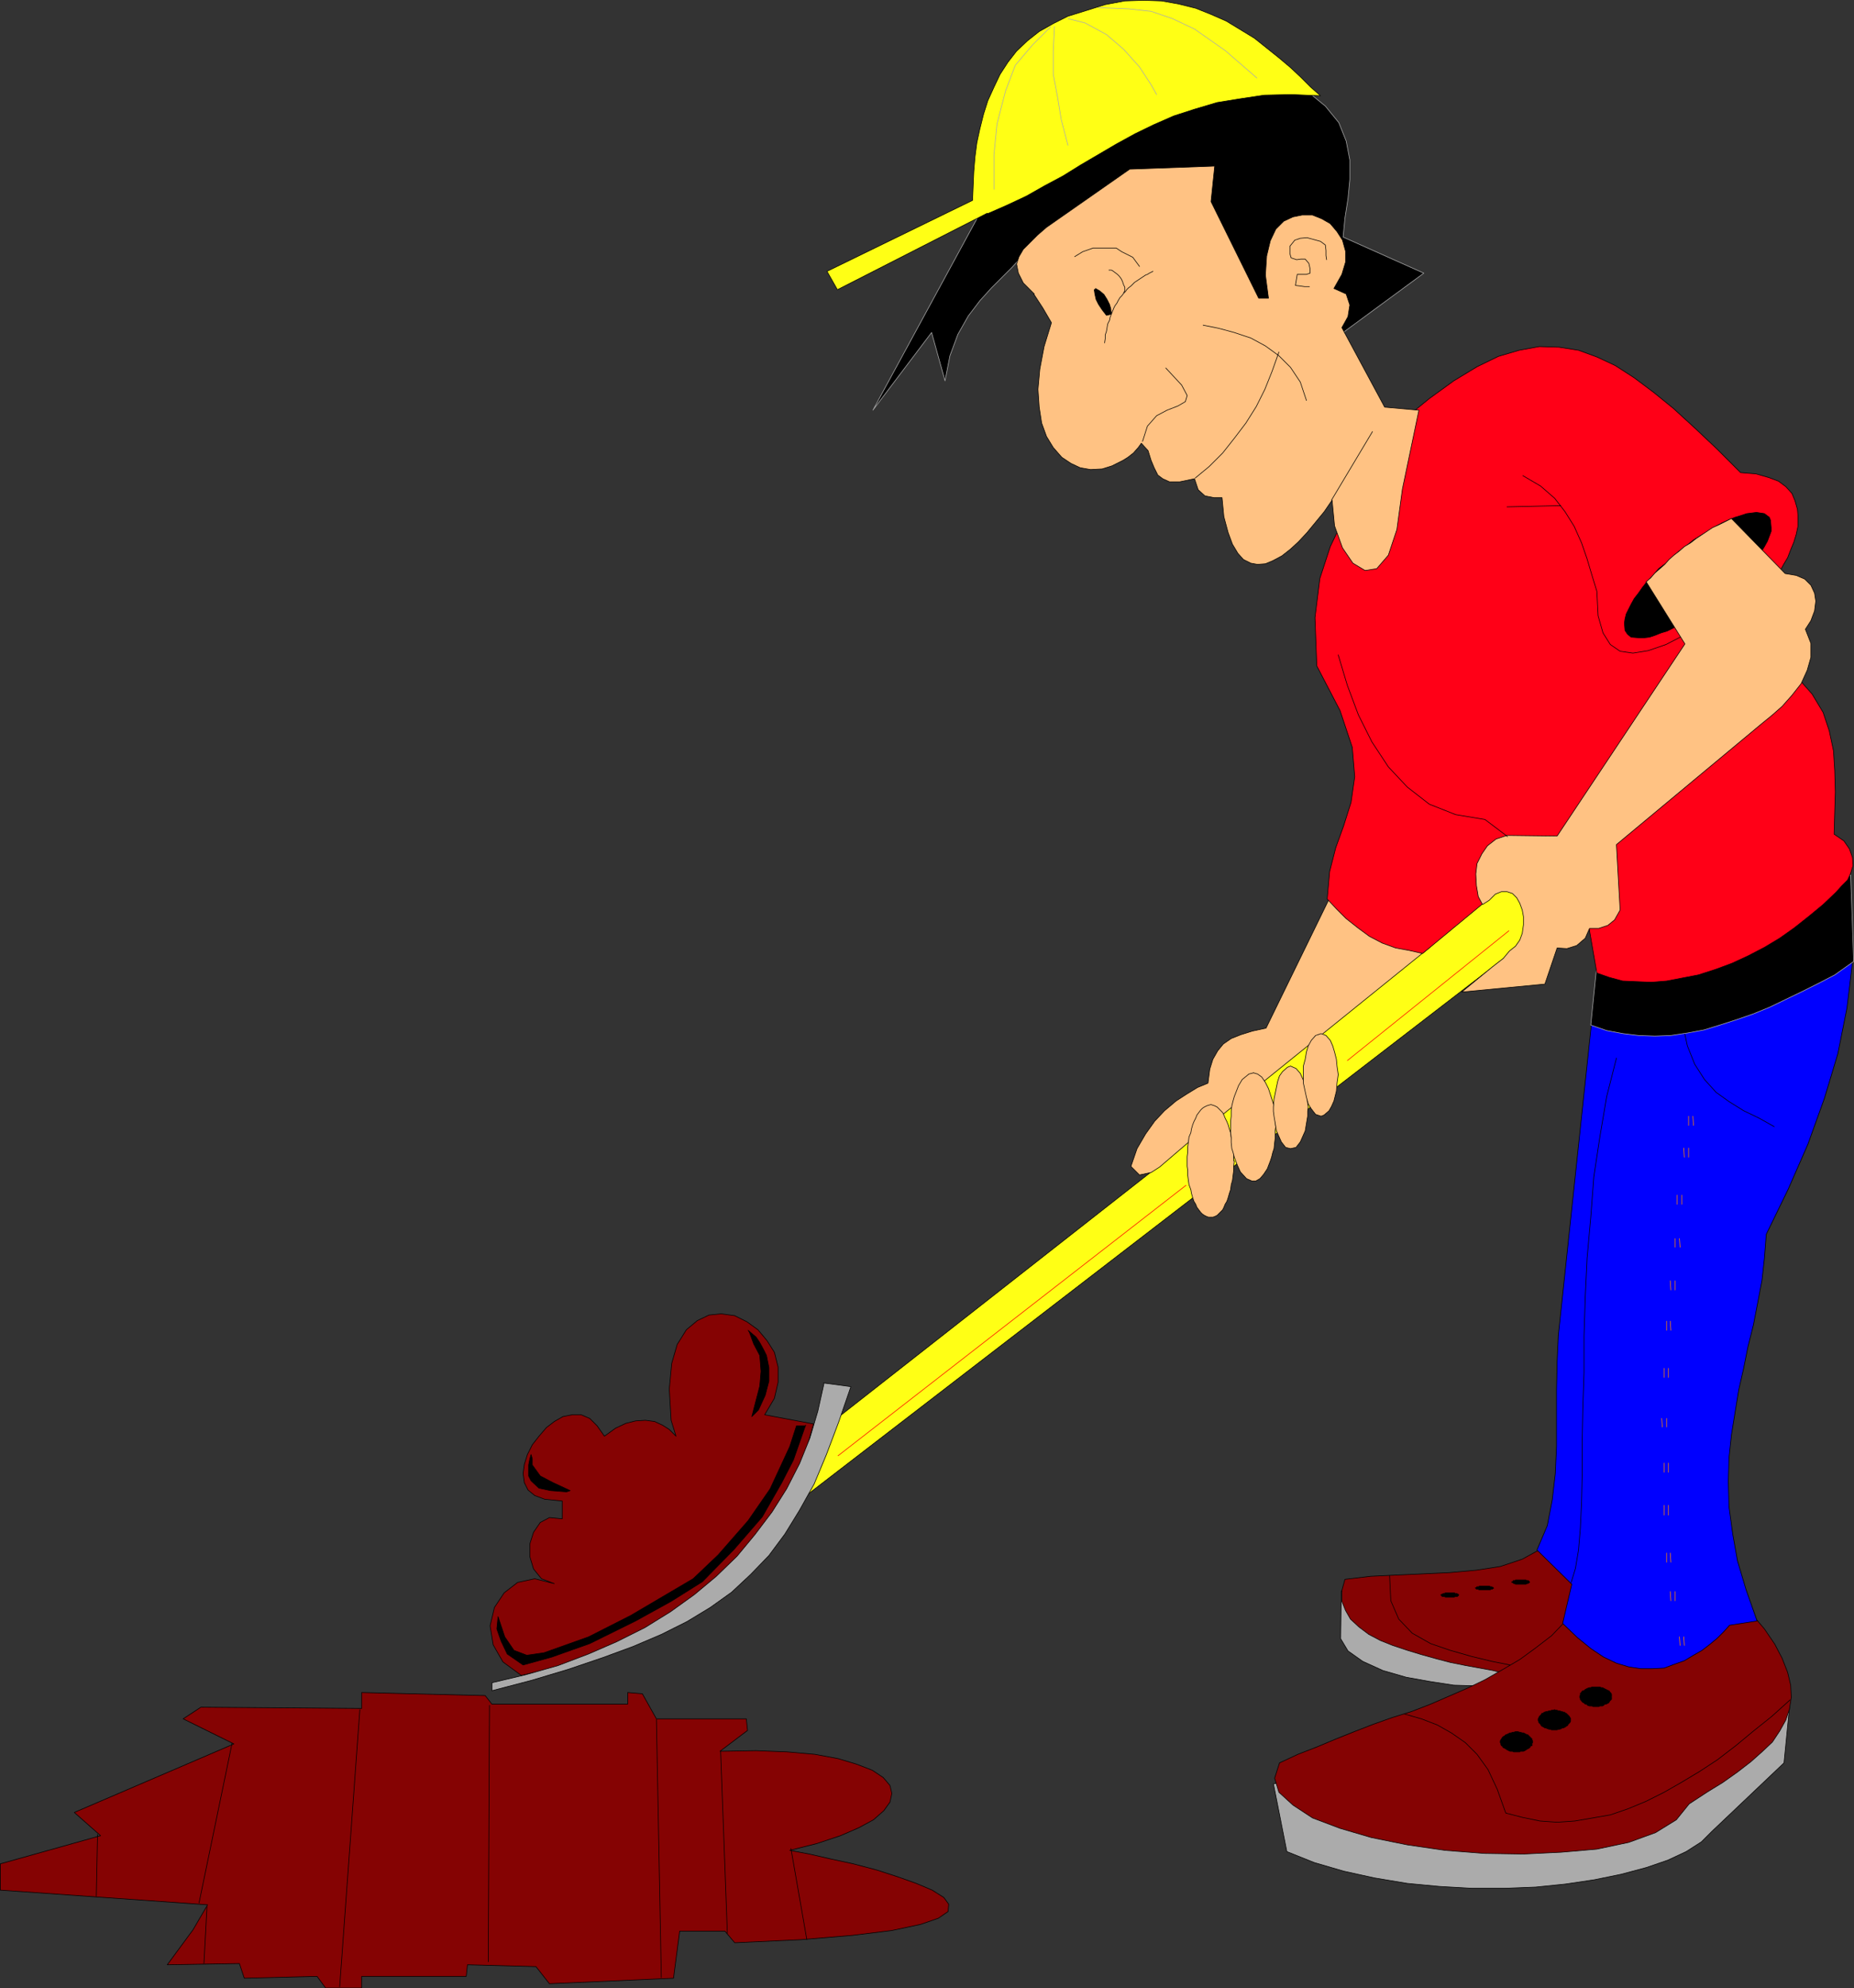 <?xml version="1.0" encoding="UTF-8" standalone="no"?>
<svg
   version="1.0"
   width="129.638mm"
   height="138.943mm"
   id="svg117"
   sodipodi:docname="Clean Up 2.wmf"
   xmlns:inkscape="http://www.inkscape.org/namespaces/inkscape"
   xmlns:sodipodi="http://sodipodi.sourceforge.net/DTD/sodipodi-0.dtd"
   xmlns="http://www.w3.org/2000/svg"
   xmlns:svg="http://www.w3.org/2000/svg">
  <rect width="100%" height="100%" fill="#333333" stroke="none"/>
  <sodipodi:namedview
     id="namedview117"
     pagecolor="#ffffff"
     bordercolor="#000000"
     borderopacity="0.25"
     inkscape:showpageshadow="2"
     inkscape:pageopacity="0.0"
     inkscape:pagecheckerboard="0"
     inkscape:deskcolor="#d1d1d1"
     inkscape:document-units="mm" />
  <defs
     id="defs1">
    <pattern
       id="WMFhbasepattern"
       patternUnits="userSpaceOnUse"
       width="6"
       height="6"
       x="0"
       y="0" />
  </defs>
  <path
     style="fill:#850303;fill-opacity:1;fill-rule:evenodd;stroke:none"
     d="m 137.764,442.49 7.11,-1.616 6.787,-2.262 6.626,-2.424 6.464,-2.908 5.979,-3.07 5.818,-3.716 5.494,-3.716 5.333,-4.363 4.848,-4.363 4.525,-4.686 4.04,-4.847 3.878,-5.494 3.232,-5.171 2.909,-5.979 2.424,-5.655 1.778,-6.14 -12.928,-2.424 2.586,-4.363 0.97,-4.201 v -4.04 l -0.97,-3.878 -1.939,-3.07 -2.424,-2.908 -2.909,-2.101 -3.232,-1.616 -3.555,-0.485 -3.232,0.323 -3.07,1.454 -2.909,2.424 -2.424,3.878 -1.454,5.009 -0.646,6.786 0.485,8.241 1.293,4.201 -1.778,-1.777 -1.778,-1.131 -2.101,-0.969 -2.424,-0.323 -2.586,0.162 -2.586,0.646 -2.747,1.293 -2.909,2.101 -1.939,-2.747 -1.939,-1.939 -2.262,-0.969 h -2.424 l -2.424,0.485 -2.262,1.293 -2.101,1.616 -1.939,2.262 -1.778,2.262 -1.293,2.585 -0.808,2.585 -0.323,2.424 0.323,2.424 0.97,1.939 1.778,1.454 2.586,0.969 4.686,0.485 v 4.686 l -3.394,-0.323 -2.424,1.293 -1.778,2.585 -0.97,3.07 v 3.393 l 0.97,3.232 2.101,2.585 3.394,1.293 -5.171,-1.293 -4.525,0.969 -3.555,2.747 -2.586,3.878 -1.131,4.847 0.808,5.009 2.586,4.524 z"
     id="path1" />
  <path
     style="fill:none;stroke:#000000;stroke-width:0.162px;stroke-linecap:round;stroke-linejoin:round;stroke-miterlimit:4;stroke-dasharray:none;stroke-opacity:1"
     d="m 137.764,442.49 7.11,-1.616 6.787,-2.262 6.626,-2.424 6.464,-2.908 5.979,-3.07 5.818,-3.716 5.494,-3.716 5.333,-4.363 4.848,-4.363 4.525,-4.686 4.04,-4.847 3.878,-5.494 3.232,-5.171 2.909,-5.979 2.424,-5.655 1.778,-6.14 -12.928,-2.424 2.586,-4.363 0.97,-4.201 v -4.04 l -0.97,-3.878 -1.939,-3.07 -2.424,-2.908 -2.909,-2.101 -3.232,-1.616 -3.555,-0.485 -3.232,0.323 -3.07,1.454 -2.909,2.424 -2.424,3.878 -1.454,5.009 -0.646,6.786 0.485,8.241 1.293,4.201 -1.778,-1.777 -1.778,-1.131 -2.101,-0.969 -2.424,-0.323 -2.586,0.162 -2.586,0.646 -2.747,1.293 -2.909,2.101 -1.939,-2.747 -1.939,-1.939 -2.262,-0.969 h -2.424 l -2.424,0.485 -2.262,1.293 -2.101,1.616 -1.939,2.262 -1.778,2.262 -1.293,2.585 -0.808,2.585 -0.323,2.424 0.323,2.424 0.97,1.939 1.778,1.454 2.586,0.969 4.686,0.485 v 4.686 l -3.394,-0.323 -2.424,1.293 -1.778,2.585 -0.97,3.07 v 3.393 l 0.97,3.232 2.101,2.585 3.394,1.293 -5.171,-1.293 -4.525,0.969 -3.555,2.747 -2.586,3.878 -1.131,4.847 0.808,5.009 2.586,4.524 4.848,3.555 v 0"
     id="path2" />
  <path
     style="fill:#ababab;fill-opacity:1;fill-rule:evenodd;stroke:none"
     d="m 336.532,471.09 3.555,17.936 7.272,2.908 7.757,2.262 8.08,1.777 8.726,1.454 8.565,0.808 8.565,0.485 h 8.565 l 8.242,-0.323 7.918,-0.808 7.595,-1.131 7.11,-1.454 6.626,-1.777 5.656,-1.939 4.848,-2.262 4.04,-2.585 2.747,-2.747 19.069,-18.097 1.616,-16.32 -136.39,21.813 v 0 z"
     id="path3" />
  <path
     style="fill:none;stroke:#000000;stroke-width:0.162px;stroke-linecap:round;stroke-linejoin:round;stroke-miterlimit:4;stroke-dasharray:none;stroke-opacity:1"
     d="m 336.532,471.09 3.555,17.936 7.272,2.908 7.757,2.262 8.08,1.777 8.726,1.454 8.565,0.808 8.565,0.485 h 8.565 l 8.242,-0.323 7.918,-0.808 7.595,-1.131 7.11,-1.454 6.626,-1.777 5.656,-1.939 4.848,-2.262 4.04,-2.585 2.747,-2.747 19.069,-18.097 1.616,-16.32 -136.39,21.813 v 0"
     id="path4" />
  <path
     style="fill:#ababab;fill-opacity:1;fill-rule:evenodd;stroke:none"
     d="m 354.469,420.192 -0.162,12.603 1.939,3.232 3.878,2.747 5.333,2.424 6.141,1.777 6.302,1.131 6.302,0.969 5.494,0.162 h 4.202 l 9.05,-5.817 -48.48,-19.228 z"
     id="path5" />
  <path
     style="fill:none;stroke:#000000;stroke-width:0.162px;stroke-linecap:round;stroke-linejoin:round;stroke-miterlimit:4;stroke-dasharray:none;stroke-opacity:1"
     d="m 354.469,420.192 -0.162,12.603 1.939,3.232 3.878,2.747 5.333,2.424 6.141,1.777 6.302,1.131 6.302,0.969 5.494,0.162 h 4.202 l 9.05,-5.817 -48.48,-19.228 v 0"
     id="path6" />
  <path
     style="fill:#850303;fill-opacity:1;fill-rule:evenodd;stroke:none"
     d="m 407.312,409.043 -5.01,2.747 -5.818,1.939 -6.302,0.969 -7.11,0.646 -6.949,0.323 -7.11,0.323 -6.787,0.323 -6.787,0.808 -0.808,2.908 v 2.908 l 0.97,2.424 1.293,2.262 2.262,2.101 2.586,1.939 3.07,1.616 3.232,1.293 3.878,1.293 3.717,1.131 4.04,1.131 3.717,0.969 4.04,0.808 3.555,0.646 3.555,0.646 3.07,0.808 20.038,-12.765 -0.97,-10.826 -9.211,-9.372 v 0 z"
     id="path7" />
  <path
     style="fill:none;stroke:#000000;stroke-width:0.162px;stroke-linecap:round;stroke-linejoin:round;stroke-miterlimit:4;stroke-dasharray:none;stroke-opacity:1"
     d="m 407.312,409.043 -5.01,2.747 -5.818,1.939 -6.302,0.969 -7.11,0.646 -6.949,0.323 -7.11,0.323 -6.787,0.323 -6.787,0.808 -0.808,2.908 v 2.908 l 0.97,2.424 1.293,2.262 2.262,2.101 2.586,1.939 3.07,1.616 3.232,1.293 3.878,1.293 3.717,1.131 4.04,1.131 3.717,0.969 4.04,0.808 3.555,0.646 3.555,0.646 3.07,0.808 20.038,-12.765 -0.97,-10.826 -9.211,-9.372 v 0"
     id="path8" />
  <path
     style="fill:#850303;fill-opacity:1;fill-rule:evenodd;stroke:none"
     d="m 413.776,428.11 -3.717,3.878 -4.202,3.232 -4.202,3.07 -4.686,2.747 -4.525,2.585 -4.686,2.262 -4.848,2.101 -4.848,2.101 -5.01,1.939 -5.171,1.616 -5.01,1.777 -5.01,1.939 -4.848,1.939 -5.01,2.101 -5.01,1.939 -4.848,2.262 -1.293,4.04 1.131,3.716 3.717,3.393 5.171,3.393 7.272,2.747 8.242,2.424 9.534,1.939 10.019,1.454 10.342,0.808 10.342,0.162 10.019,-0.485 9.373,-0.808 8.403,-1.777 7.11,-2.585 5.494,-3.393 3.394,-4.201 4.686,-3.07 4.202,-2.585 3.878,-2.747 3.555,-2.747 2.909,-2.585 2.747,-2.585 1.939,-2.908 1.616,-2.908 0.97,-2.908 0.485,-3.07 -0.162,-3.232 -0.808,-3.393 -1.454,-3.716 -1.939,-3.716 -2.747,-4.04 -3.555,-4.201 z"
     id="path9" />
  <path
     style="fill:none;stroke:#000000;stroke-width:0.162px;stroke-linecap:round;stroke-linejoin:round;stroke-miterlimit:4;stroke-dasharray:none;stroke-opacity:1"
     d="m 413.776,428.11 -3.717,3.878 -4.202,3.232 -4.202,3.07 -4.686,2.747 -4.525,2.585 -4.686,2.262 -4.848,2.101 -4.848,2.101 -5.01,1.939 -5.171,1.616 -5.01,1.777 -5.01,1.939 -4.848,1.939 -5.01,2.101 -5.01,1.939 -4.848,2.262 -1.293,4.04 1.131,3.716 3.717,3.393 5.171,3.393 7.272,2.747 8.242,2.424 9.534,1.939 10.019,1.454 10.342,0.808 10.342,0.162 10.019,-0.485 9.373,-0.808 8.403,-1.777 7.11,-2.585 5.494,-3.393 3.394,-4.201 4.686,-3.07 4.202,-2.585 3.878,-2.747 3.555,-2.747 2.909,-2.585 2.747,-2.585 1.939,-2.908 1.616,-2.908 0.97,-2.908 0.485,-3.07 -0.162,-3.232 -0.808,-3.393 -1.454,-3.716 -1.939,-3.716 -2.747,-4.04 -3.555,-4.201 -48.965,2.101 v 0"
     id="path10" />
  <path
     style="fill:#0000ff;fill-opacity:1;fill-rule:evenodd;stroke:none"
     d="m 422.018,256.672 66.094,-27.792 1.293,13.088 0.162,12.119 -1.454,12.119 -2.424,12.119 -3.555,11.795 -4.363,12.119 -5.171,11.795 -5.818,11.957 -0.485,6.302 -0.646,5.817 -1.131,5.979 -1.131,5.817 -1.454,5.817 -1.131,5.655 -1.293,5.655 -0.97,5.979 -0.97,5.979 -0.646,6.14 -0.162,6.14 0.162,6.625 0.97,7.11 1.293,7.271 2.262,7.594 2.909,8.241 -7.272,1.131 -1.616,1.777 -1.616,1.616 -1.939,1.616 -2.101,1.616 -2.262,1.293 -2.424,1.454 -2.747,0.969 -2.586,0.969 -3.07,0.162 h -3.07 l -3.232,-0.485 -3.232,-0.969 -3.394,-1.616 -3.394,-2.262 -3.555,-2.908 -3.878,-3.716 2.424,-10.341 -9.211,-9.049 2.747,-6.463 1.293,-6.786 0.808,-6.948 0.323,-7.271 v -7.433 -7.433 l 0.162,-7.433 0.323,-6.948 10.181,-95.818 v 0 z"
     id="path11" />
  <path
     style="fill:none;stroke:#000000;stroke-width:0.162px;stroke-linecap:round;stroke-linejoin:round;stroke-miterlimit:4;stroke-dasharray:none;stroke-opacity:1"
     d="m 422.018,256.672 66.094,-27.792 1.293,13.088 0.162,12.119 -1.454,12.119 -2.424,12.119 -3.555,11.795 -4.363,12.119 -5.171,11.795 -5.818,11.957 -0.485,6.302 -0.646,5.817 -1.131,5.979 -1.131,5.817 -1.454,5.817 -1.131,5.655 -1.293,5.655 -0.97,5.979 -0.97,5.979 -0.646,6.14 -0.162,6.14 0.162,6.625 0.97,7.11 1.293,7.271 2.262,7.594 2.909,8.241 -7.272,1.131 -1.616,1.777 -1.616,1.616 -1.939,1.616 -2.101,1.616 -2.262,1.293 -2.424,1.454 -2.747,0.969 -2.586,0.969 -3.07,0.162 h -3.07 l -3.232,-0.485 -3.232,-0.969 -3.394,-1.616 -3.394,-2.262 -3.555,-2.908 -3.878,-3.716 2.424,-10.341 -9.211,-9.049 2.747,-6.463 1.293,-6.786 0.808,-6.948 0.323,-7.271 v -7.433 -7.433 l 0.162,-7.433 0.323,-6.948 10.181,-95.818 v 0"
     id="path12" />
  <path
     style="fill:#000000;fill-opacity:1;fill-rule:evenodd;stroke:none"
     d="m 259.933,54.534 -29.25,53.807 15.514,-20.521 3.555,12.765 1.293,-6.625 2.101,-5.655 2.747,-4.847 3.07,-4.04 3.07,-3.393 2.909,-2.908 2.424,-2.424 1.939,-2.101 30.058,-22.621 h 18.261 l -0.323,7.594 15.352,27.307 22.301,6.948 21.331,-15.673 -21.331,-9.533 0.485,-5.009 0.808,-5.171 0.485,-5.009 v -5.171 l -0.97,-5.009 -1.939,-4.847 -3.555,-4.363 -5.333,-4.363 -25.371,0.485 z"
     id="path13" />
  <path
     style="fill:none;stroke:#ababab;stroke-width:0.162px;stroke-linecap:round;stroke-linejoin:round;stroke-miterlimit:4;stroke-dasharray:none;stroke-opacity:1"
     d="m 259.933,54.534 -29.25,53.807 15.514,-20.521 3.555,12.765 1.293,-6.625 2.101,-5.655 2.747,-4.847 3.07,-4.04 3.07,-3.393 2.909,-2.908 2.424,-2.424 1.939,-2.101 30.058,-22.621 h 18.261 l -0.323,7.594 15.352,27.307 22.301,6.948 21.331,-15.673 -21.331,-9.533 0.485,-5.009 0.808,-5.171 0.485,-5.009 v -5.171 l -0.97,-5.009 -1.939,-4.847 -3.555,-4.363 -5.333,-4.363 -25.371,0.485 -59.63,30.377 v 0"
     id="path14" />
  <path
     style="fill:#ffff15;fill-opacity:1;fill-rule:evenodd;stroke:none"
     d="m 219.695,375.757 85.163,-66.733 93.566,-79.498 7.272,9.695 -0.485,7.917 -192.789,148.332 z"
     id="path15" />
  <path
     style="fill:none;stroke:#000000;stroke-width:0.162px;stroke-linecap:round;stroke-linejoin:round;stroke-miterlimit:4;stroke-dasharray:none;stroke-opacity:1"
     d="m 219.695,375.757 85.163,-66.733 93.566,-79.498 7.272,9.695 -0.485,7.917 -192.789,148.332 7.272,-19.713 v 0"
     id="path16" />
  <path
     style="fill:none;stroke:#000000;stroke-width:0.162px;stroke-linecap:round;stroke-linejoin:round;stroke-miterlimit:4;stroke-dasharray:none;stroke-opacity:1"
     d="m 415.231,417.93 1.131,-3.716 0.808,-4.847 0.485,-5.817 0.323,-6.948 0.162,-7.433 v -8.241 l 0.162,-8.887 0.323,-9.533 v -9.695 l 0.323,-10.341 0.485,-10.18 0.97,-10.826 0.808,-10.664 1.616,-10.664 1.778,-10.503 2.586,-10.18"
     id="path17" />
  <path
     style="fill:none;stroke:#000000;stroke-width:0.162px;stroke-linecap:round;stroke-linejoin:round;stroke-miterlimit:4;stroke-dasharray:none;stroke-opacity:1"
     d="m 444.642,270.245 1.293,5.979 1.939,4.847 2.586,4.04 3.07,3.393 3.394,2.424 3.878,2.424 4.04,1.939 4.04,2.262"
     id="path18" />
  <path
     style="fill:#000000;fill-opacity:1;fill-rule:evenodd;stroke:none"
     d="m 421.856,256.349 -1.454,14.381 4.202,1.454 4.363,0.808 4.04,0.485 4.363,0.162 4.202,-0.162 4.363,-0.646 4.363,-0.808 4.202,-1.293 4.525,-1.454 4.202,-1.454 4.363,-1.777 4.363,-2.101 4.363,-2.101 4.202,-2.101 4.363,-2.262 5.01,-3.555 -0.808,-22.783 -66.579,25.045 -0.646,0.162 z"
     id="path19" />
  <path
     style="fill:none;stroke:#ababab;stroke-width:0.162px;stroke-linecap:round;stroke-linejoin:round;stroke-miterlimit:4;stroke-dasharray:none;stroke-opacity:1"
     d="m 421.856,256.349 -1.454,14.381 4.202,1.454 4.363,0.808 4.04,0.485 4.363,0.162 4.202,-0.162 4.363,-0.646 4.363,-0.808 4.202,-1.293 4.525,-1.454 4.202,-1.454 4.363,-1.777 4.363,-2.101 4.363,-2.101 4.202,-2.101 4.363,-2.262 5.01,-3.555 -0.808,-22.783 -66.579,25.045 -0.646,0.162 v 0"
     id="path20" />
  <path
     style="fill:none;stroke:#000000;stroke-width:0.162px;stroke-linecap:round;stroke-linejoin:round;stroke-miterlimit:4;stroke-dasharray:none;stroke-opacity:1"
     d="m 371.114,452.67 4.525,1.293 4.202,1.616 3.717,2.101 3.717,2.585 3.07,3.07 2.909,4.04 2.424,5.171 2.262,6.302 4.363,1.131 4.686,0.969 4.525,0.323 4.686,-0.323 4.686,-0.808 4.686,-0.808 4.686,-1.616 4.686,-1.939 4.848,-2.424 4.525,-2.585 4.848,-2.908 4.686,-3.07 4.848,-3.716 4.686,-3.878 4.848,-3.878 4.848,-4.363"
     id="path21" />
  <path
     style="fill:#000000;fill-opacity:1;fill-rule:evenodd;stroke:none"
     d="m 405.05,460.103 v -0.323 l -0.162,-0.162 v -0.162 -0.162 l -0.323,-0.323 -0.162,-0.162 -0.162,-0.162 -0.162,-0.162 -0.323,-0.323 h -0.323 l -0.162,-0.162 -0.323,-0.162 -0.323,-0.162 h -0.323 l -0.485,-0.162 h -0.162 l -0.485,-0.162 h -0.323 -0.323 l -0.485,0.162 h -0.323 l -0.323,0.162 h -0.323 l -0.323,0.162 -0.323,0.162 -0.323,0.162 h -0.162 l -0.323,0.323 -0.323,0.162 -0.162,0.162 -0.162,0.162 -0.162,0.323 -0.162,0.162 v 0.162 l -0.162,0.162 v 0.323 0.162 l 0.162,0.162 v 0.323 l 0.162,0.323 h 0.162 l 0.162,0.323 0.162,0.162 0.323,0.162 0.323,0.162 0.162,0.162 0.323,0.162 0.323,0.162 0.323,0.162 h 0.323 0.323 l 0.323,0.162 h 0.485 0.323 0.323 0.485 l 0.162,-0.162 h 0.485 0.323 l 0.323,-0.162 0.323,-0.162 0.162,-0.162 0.323,-0.162 0.323,-0.162 0.162,-0.162 0.162,-0.162 0.162,-0.323 h 0.323 v -0.323 -0.323 l 0.162,-0.162 v -0.162 z"
     id="path22" />
  <path
     style="fill:none;stroke:#000000;stroke-width:0.162px;stroke-linecap:round;stroke-linejoin:round;stroke-miterlimit:4;stroke-dasharray:none;stroke-opacity:1"
     d="m 405.05,460.103 v -0.323 l -0.162,-0.162 v -0.162 -0.162 l -0.323,-0.323 -0.162,-0.162 -0.162,-0.162 -0.162,-0.162 -0.323,-0.323 h -0.323 l -0.162,-0.162 -0.323,-0.162 -0.323,-0.162 h -0.323 l -0.485,-0.162 h -0.162 l -0.485,-0.162 h -0.323 -0.323 l -0.485,0.162 h -0.323 l -0.323,0.162 h -0.323 l -0.323,0.162 -0.323,0.162 -0.323,0.162 h -0.162 l -0.323,0.323 -0.323,0.162 -0.162,0.162 -0.162,0.162 -0.162,0.323 -0.162,0.162 v 0.162 l -0.162,0.162 v 0.323 0.162 l 0.162,0.162 v 0.323 l 0.162,0.323 h 0.162 l 0.162,0.323 0.162,0.162 0.323,0.162 0.323,0.162 0.162,0.162 0.323,0.162 0.323,0.162 0.323,0.162 h 0.323 0.323 l 0.323,0.162 h 0.485 0.323 0.323 0.485 l 0.162,-0.162 h 0.485 0.323 l 0.323,-0.162 0.323,-0.162 0.162,-0.162 0.323,-0.162 0.323,-0.162 0.162,-0.162 0.162,-0.162 0.162,-0.323 h 0.323 v -0.323 -0.323 l 0.162,-0.162 v -0.162 0"
     id="path23" />
  <path
     style="fill:#000000;fill-opacity:1;fill-rule:evenodd;stroke:none"
     d="m 425.896,447.984 v 0 -0.323 -0.162 l -0.162,-0.323 -0.162,-0.162 -0.162,-0.162 -0.162,-0.323 h -0.162 l -0.323,-0.162 -0.323,-0.162 -0.323,-0.162 -0.323,-0.162 -0.323,-0.162 h -0.323 l -0.323,-0.162 h -0.323 -0.485 -0.323 -0.323 -0.323 -0.323 l -0.323,0.162 h -0.323 l -0.485,0.162 -0.323,0.162 -0.323,0.162 -0.162,0.162 -0.162,0.162 h -0.323 l -0.323,0.323 v 0.162 l -0.323,0.162 v 0.323 0.162 l -0.162,0.323 v 0.162 0.162 l 0.162,0.323 v 0.162 0.162 l 0.323,0.162 v 0.162 l 0.323,0.323 0.323,0.162 0.162,0.162 0.162,0.162 h 0.323 l 0.323,0.323 0.485,0.162 h 0.323 0.323 l 0.323,0.162 h 0.323 0.323 0.323 0.485 l 0.323,-0.162 h 0.323 0.323 l 0.323,-0.162 0.323,-0.323 h 0.323 l 0.323,-0.162 0.323,-0.162 0.162,-0.162 0.162,-0.323 0.162,-0.162 0.162,-0.162 0.162,-0.162 v -0.162 -0.323 -0.162 0 z"
     id="path24" />
  <path
     style="fill:none;stroke:#000000;stroke-width:0.162px;stroke-linecap:round;stroke-linejoin:round;stroke-miterlimit:4;stroke-dasharray:none;stroke-opacity:1"
     d="m 425.896,447.984 v 0 -0.323 -0.162 l -0.162,-0.323 -0.162,-0.162 -0.162,-0.162 -0.162,-0.323 h -0.162 l -0.323,-0.162 -0.323,-0.162 -0.323,-0.162 -0.323,-0.162 -0.323,-0.162 h -0.323 l -0.323,-0.162 h -0.323 -0.485 -0.323 -0.323 -0.323 -0.323 l -0.323,0.162 h -0.323 l -0.485,0.162 -0.323,0.162 -0.323,0.162 -0.162,0.162 -0.162,0.162 h -0.323 l -0.323,0.323 v 0.162 l -0.323,0.162 v 0.323 0.162 l -0.162,0.323 v 0.162 0.162 l 0.162,0.323 v 0.162 0.162 l 0.323,0.162 v 0.162 l 0.323,0.323 0.323,0.162 0.162,0.162 0.162,0.162 h 0.323 l 0.323,0.323 0.485,0.162 h 0.323 0.323 l 0.323,0.162 h 0.323 0.323 0.323 0.485 l 0.323,-0.162 h 0.323 0.323 l 0.323,-0.162 0.323,-0.323 h 0.323 l 0.323,-0.162 0.323,-0.162 0.162,-0.162 0.162,-0.323 0.162,-0.162 0.162,-0.162 0.162,-0.162 v -0.162 -0.323 -0.162 0"
     id="path25" />
  <path
     style="fill:#000000;fill-opacity:1;fill-rule:evenodd;stroke:none"
     d="m 415.069,454.124 v -0.162 -0.162 l -0.162,-0.162 -0.162,-0.323 -0.162,-0.162 -0.162,-0.162 -0.162,-0.162 -0.323,-0.323 h -0.162 l -0.323,-0.323 h -0.323 l -0.323,-0.162 h -0.162 l -0.485,-0.162 h -0.323 l -0.323,-0.162 h -0.485 l -0.162,-0.162 -0.323,0.162 h -0.485 l -0.323,0.162 h -0.323 l -0.485,0.162 h -0.323 l -0.323,0.162 h -0.162 l -0.323,0.323 h -0.323 l -0.162,0.323 -0.162,0.162 -0.162,0.162 -0.162,0.162 -0.162,0.323 v 0.162 l -0.162,0.162 v 0.162 0.323 l 0.162,0.162 v 0.323 l 0.162,0.162 0.162,0.162 0.162,0.162 0.162,0.323 0.162,0.162 0.323,0.162 0.323,0.162 0.162,0.162 h 0.323 l 0.323,0.162 0.485,0.162 h 0.323 l 0.323,0.162 h 0.485 0.323 0.162 0.485 l 0.323,-0.162 h 0.323 l 0.485,-0.162 0.162,-0.162 h 0.323 l 0.323,-0.162 0.323,-0.162 0.162,-0.162 0.323,-0.162 0.162,-0.323 0.162,-0.162 0.162,-0.162 0.162,-0.162 0.162,-0.323 v -0.162 z"
     id="path26" />
  <path
     style="fill:none;stroke:#000000;stroke-width:0.162px;stroke-linecap:round;stroke-linejoin:round;stroke-miterlimit:4;stroke-dasharray:none;stroke-opacity:1"
     d="m 415.069,454.124 v -0.162 -0.162 l -0.162,-0.162 -0.162,-0.323 -0.162,-0.162 -0.162,-0.162 -0.162,-0.162 -0.323,-0.323 h -0.162 l -0.323,-0.323 h -0.323 l -0.323,-0.162 h -0.162 l -0.485,-0.162 h -0.323 l -0.323,-0.162 h -0.485 l -0.162,-0.162 -0.323,0.162 h -0.485 l -0.323,0.162 h -0.323 l -0.485,0.162 h -0.323 l -0.323,0.162 h -0.162 l -0.323,0.323 h -0.323 l -0.162,0.323 -0.162,0.162 -0.162,0.162 -0.162,0.162 -0.162,0.323 v 0.162 l -0.162,0.162 v 0.162 0.323 l 0.162,0.162 v 0.323 l 0.162,0.162 0.162,0.162 0.162,0.162 0.162,0.323 0.162,0.162 0.323,0.162 0.323,0.162 0.162,0.162 h 0.323 l 0.323,0.162 0.485,0.162 h 0.323 l 0.323,0.162 h 0.485 0.323 0.162 0.485 l 0.323,-0.162 h 0.323 l 0.485,-0.162 0.162,-0.162 h 0.323 l 0.323,-0.162 0.323,-0.162 0.162,-0.162 0.323,-0.162 0.162,-0.323 0.162,-0.162 0.162,-0.162 0.162,-0.162 0.162,-0.323 v -0.162 -0.323 0"
     id="path27" />
  <path
     style="fill:#ababab;fill-opacity:1;fill-rule:evenodd;stroke:none"
     d="m 217.594,365.254 7.272,0.969 -3.232,9.372 -3.232,8.564 -3.232,7.756 -3.878,6.948 -3.878,6.302 -4.202,5.655 -4.848,5.009 -5.01,4.686 -5.656,4.04 -6.141,3.716 -6.787,3.393 -7.595,3.232 -7.918,2.908 -9.05,3.07 -9.696,2.908 -10.504,2.747 v -2.101 l 8.888,-2.101 8.565,-2.424 8.08,-3.07 7.434,-3.232 7.434,-3.716 6.787,-4.201 6.302,-4.524 5.818,-4.847 5.494,-5.332 4.686,-5.655 4.525,-5.979 3.878,-6.14 3.394,-6.625 2.747,-6.786 2.101,-7.11 1.616,-7.271 v 0 z"
     id="path28" />
  <path
     style="fill:none;stroke:#000000;stroke-width:0.162px;stroke-linecap:round;stroke-linejoin:round;stroke-miterlimit:4;stroke-dasharray:none;stroke-opacity:1"
     d="m 217.594,365.254 7.272,0.969 -3.232,9.372 -3.232,8.564 -3.232,7.756 -3.878,6.948 -3.878,6.302 -4.202,5.655 -4.848,5.009 -5.01,4.686 -5.656,4.04 -6.141,3.716 -6.787,3.393 -7.595,3.232 -7.918,2.908 -9.05,3.07 -9.696,2.908 -10.504,2.747 v -2.101 l 8.888,-2.101 8.565,-2.424 8.08,-3.07 7.434,-3.232 7.434,-3.716 6.787,-4.201 6.302,-4.524 5.818,-4.847 5.494,-5.332 4.686,-5.655 4.525,-5.979 3.878,-6.14 3.394,-6.625 2.747,-6.786 2.101,-7.11 1.616,-7.271 v 0"
     id="path29" />
  <path
     style="fill:#850303;fill-opacity:1;fill-rule:evenodd;stroke:none"
     d="m 95.586,451.216 -42.501,-0.323 -4.686,3.07 13.413,6.625 -42.178,18.097 6.949,6.14 -26.502,7.433 v 6.948 l 54.782,3.878 -3.878,6.625 -6.787,9.21 19.069,-0.323 1.293,3.878 19.23,-0.485 2.262,3.07 h 9.534 v -3.07 h 27.634 l 0.323,-3.07 18.099,0.485 3.555,4.524 32.805,-1.454 1.616,-12.442 h 11.958 l 2.586,3.07 17.453,-0.808 13.574,-1.131 10.504,-1.293 7.595,-1.616 4.686,-1.616 2.586,-1.777 0.162,-1.939 -1.293,-1.777 -3.07,-1.939 -4.202,-1.777 -5.01,-1.777 -5.494,-1.777 -6.141,-1.616 -5.979,-1.293 -5.656,-1.293 -5.171,-0.969 7.11,-1.777 6.302,-2.101 4.848,-2.101 3.878,-2.101 2.747,-2.424 1.616,-2.262 0.485,-2.262 -0.485,-2.101 -1.778,-2.101 -2.909,-1.939 -4.202,-1.616 -4.848,-1.454 -6.141,-1.131 -7.272,-0.646 -8.242,-0.323 -9.534,0.162 7.272,-5.494 -0.323,-3.07 H 173.477 l -3.717,-6.625 -3.878,-0.323 v 3.07 h -35.875 l -1.778,-2.262 -32.643,-0.808 z"
     id="path30" />
  <path
     style="fill:none;stroke:#000000;stroke-width:0.162px;stroke-linecap:round;stroke-linejoin:round;stroke-miterlimit:4;stroke-dasharray:none;stroke-opacity:1"
     d="m 95.586,451.216 -42.501,-0.323 -4.686,3.07 13.413,6.625 -42.178,18.097 6.949,6.14 -26.502,7.433 v 6.948 l 54.782,3.878 -3.878,6.625 -6.787,9.21 19.069,-0.323 1.293,3.878 19.23,-0.485 2.262,3.07 h 9.534 v -3.07 h 27.634 l 0.323,-3.07 18.099,0.485 3.555,4.524 32.805,-1.454 1.616,-12.442 h 11.958 l 2.586,3.07 17.453,-0.808 13.574,-1.131 10.504,-1.293 7.595,-1.616 4.686,-1.616 2.586,-1.777 0.162,-1.939 -1.293,-1.777 -3.07,-1.939 -4.202,-1.777 -5.01,-1.777 -5.494,-1.777 -6.141,-1.616 -5.979,-1.293 -5.656,-1.293 -5.171,-0.969 7.11,-1.777 6.302,-2.101 4.848,-2.101 3.878,-2.101 2.747,-2.424 1.616,-2.262 0.485,-2.262 -0.485,-2.101 -1.778,-2.101 -2.909,-1.939 -4.202,-1.616 -4.848,-1.454 -6.141,-1.131 -7.272,-0.646 -8.242,-0.323 -9.534,0.162 7.272,-5.494 -0.323,-3.07 H 173.477 l -3.717,-6.625 -3.878,-0.323 v 3.07 h -35.875 l -1.778,-2.262 -32.643,-0.808 v 4.201 0"
     id="path31" />
  <path
     style="fill:none;stroke:#000000;stroke-width:0.162px;stroke-linecap:round;stroke-linejoin:round;stroke-miterlimit:4;stroke-dasharray:none;stroke-opacity:1"
     d="M 61.327,460.426 52.601,502.598"
     id="path32" />
  <path
     style="fill:none;stroke:#000000;stroke-width:0.162px;stroke-linecap:round;stroke-linejoin:round;stroke-miterlimit:4;stroke-dasharray:none;stroke-opacity:1"
     d="m 25.775,484.501 -0.323,16.32"
     id="path33" />
  <path
     style="fill:none;stroke:#000000;stroke-width:0.162px;stroke-linecap:round;stroke-linejoin:round;stroke-miterlimit:4;stroke-dasharray:none;stroke-opacity:1"
     d="m 54.702,503.568 -0.808,15.027"
     id="path34" />
  <path
     style="fill:none;stroke:#000000;stroke-width:0.162px;stroke-linecap:round;stroke-linejoin:round;stroke-miterlimit:4;stroke-dasharray:none;stroke-opacity:1"
     d="m 95.101,451.539 -5.333,73.196"
     id="path35" />
  <path
     style="fill:none;stroke:#000000;stroke-width:0.162px;stroke-linecap:round;stroke-linejoin:round;stroke-miterlimit:4;stroke-dasharray:none;stroke-opacity:1"
     d="m 129.361,450.408 -0.323,67.703"
     id="path36" />
  <path
     style="fill:none;stroke:#000000;stroke-width:0.162px;stroke-linecap:round;stroke-linejoin:round;stroke-miterlimit:4;stroke-dasharray:none;stroke-opacity:1"
     d="m 190.445,462.526 1.778,48.151"
     id="path37" />
  <path
     style="fill:none;stroke:#000000;stroke-width:0.162px;stroke-linecap:round;stroke-linejoin:round;stroke-miterlimit:4;stroke-dasharray:none;stroke-opacity:1"
     d="m 209.029,488.218 4.202,24.076"
     id="path38" />
  <path
     style="fill:none;stroke:#000000;stroke-width:0.162px;stroke-linecap:round;stroke-linejoin:round;stroke-miterlimit:4;stroke-dasharray:none;stroke-opacity:1"
     d="m 173.477,454.124 1.293,68.187"
     id="path39" />
  <path
     style="fill:none;stroke:#000000;stroke-width:0.162px;stroke-linecap:round;stroke-linejoin:round;stroke-miterlimit:4;stroke-dasharray:none;stroke-opacity:1"
     d="m 367.236,416.152 0.323,6.625 2.101,4.847 3.555,3.716 4.848,2.747 5.171,1.777 5.656,1.616 5.333,1.293 4.848,0.969"
     id="path40" />
  <path
     style="fill:#000000;fill-opacity:1;fill-rule:evenodd;stroke:none"
     d="m 385.496,421.161 v 0 0 h -0.162 v -0.162 h -0.162 v 0 l -0.162,-0.162 h -0.323 v 0 h -0.162 l -0.162,-0.162 h -0.162 -0.323 -0.162 -0.162 -0.162 -0.323 -0.162 -0.323 v 0 h -0.323 -0.162 -0.162 v 0.162 h -0.323 v 0 h -0.162 l -0.162,0.162 h -0.162 v 0 l -0.162,0.162 v 0 h -0.162 v 0.162 0 h 0.162 v 0.162 h 0.162 v 0.162 h 0.162 0.162 0.162 v 0 h 0.323 v 0.162 h 0.162 0.162 0.323 v 0 h 0.323 0.162 0.323 0.162 0.162 0.162 0.323 0.162 l 0.162,-0.162 h 0.162 v 0 h 0.323 0.162 v 0 l 0.162,-0.162 v 0 l 0.162,-0.162 v 0 0 z"
     id="path41" />
  <path
     style="fill:none;stroke:#000000;stroke-width:0.162px;stroke-linecap:round;stroke-linejoin:round;stroke-miterlimit:4;stroke-dasharray:none;stroke-opacity:1"
     d="m 385.496,421.161 v 0 0 h -0.162 v -0.162 h -0.162 v 0 l -0.162,-0.162 h -0.323 v 0 h -0.162 l -0.162,-0.162 h -0.162 -0.323 -0.162 -0.162 -0.162 -0.323 -0.162 -0.323 v 0 h -0.323 -0.162 -0.162 v 0.162 h -0.323 v 0 h -0.162 l -0.162,0.162 h -0.162 v 0 l -0.162,0.162 v 0 h -0.162 v 0.162 0 h 0.162 v 0.162 h 0.162 v 0.162 h 0.162 0.162 0.162 v 0 h 0.323 v 0.162 h 0.162 0.162 0.323 v 0 h 0.323 0.162 0.323 0.162 0.162 0.162 0.323 0.162 l 0.162,-0.162 h 0.162 v 0 h 0.323 0.162 v 0 l 0.162,-0.162 v 0 l 0.162,-0.162 v 0 0 -0.162 0"
     id="path42" />
  <path
     style="fill:#000000;fill-opacity:1;fill-rule:evenodd;stroke:none"
     d="m 404.242,417.768 v 0.162 -0.162 h -0.162 v -0.162 l -0.162,-0.162 h -0.162 v 0 h -0.323 v 0 l -0.162,-0.162 h -0.162 -0.162 -0.323 -0.162 -0.162 -0.162 -0.323 -0.162 -0.162 -0.162 -0.162 -0.323 v 0 h -0.323 l -0.162,0.162 v 0 h -0.323 v 0 h -0.162 v 0.162 l -0.162,0.162 v 0 h -0.162 v 0.162 0 h 0.162 v 0 l 0.162,0.162 v 0 h 0.162 v 0.162 h 0.323 v 0 l 0.162,0.162 h 0.323 v 0 h 0.323 0.162 0.162 0.162 0.162 0.323 0.162 0.162 0.162 0.323 0.162 0.162 l 0.162,-0.162 v 0 h 0.323 v -0.162 h 0.162 0.162 v -0.162 h 0.162 v 0 0 z"
     id="path43" />
  <path
     style="fill:none;stroke:#000000;stroke-width:0.162px;stroke-linecap:round;stroke-linejoin:round;stroke-miterlimit:4;stroke-dasharray:none;stroke-opacity:1"
     d="m 404.242,417.768 v 0.162 -0.162 h -0.162 v -0.162 l -0.162,-0.162 h -0.162 v 0 h -0.323 v 0 l -0.162,-0.162 h -0.162 -0.162 -0.323 -0.162 -0.162 -0.162 -0.323 -0.162 -0.162 -0.162 -0.162 -0.323 v 0 h -0.323 l -0.162,0.162 v 0 h -0.323 v 0 h -0.162 v 0.162 l -0.162,0.162 v 0 h -0.162 v 0.162 0 h 0.162 v 0 l 0.162,0.162 v 0 h 0.162 v 0.162 h 0.323 v 0 l 0.162,0.162 h 0.323 v 0 h 0.323 0.162 0.162 0.162 0.162 0.323 0.162 0.162 0.162 0.323 0.162 0.162 l 0.162,-0.162 v 0 h 0.323 v -0.162 h 0.162 0.162 v -0.162 h 0.162 v 0 0"
     id="path44" />
  <path
     style="fill:#000000;fill-opacity:1;fill-rule:evenodd;stroke:none"
     d="m 394.708,419.384 v 0 l -0.162,-0.162 v 0 h -0.162 v 0 l -0.162,-0.162 h -0.162 -0.162 v 0 l -0.323,-0.162 h -0.162 -0.162 -0.162 -0.162 -0.323 -0.162 -0.162 -0.162 -0.162 -0.323 v 0 h -0.162 -0.323 -0.162 l -0.162,0.162 h -0.162 -0.162 -0.162 v 0.162 h -0.162 v 0 0 l -0.162,0.162 h -0.162 0.162 v 0.162 h 0.162 v 0.162 h 0.162 v 0 h 0.162 0.162 l 0.162,0.162 h 0.162 0.162 0.323 0.162 v 0 h 0.323 0.162 0.162 0.162 0.162 0.323 0.162 0.162 0.162 0.162 0.323 v -0.162 h 0.162 0.162 0.162 v 0 l 0.162,-0.162 h 0.162 v -0.162 0 z"
     id="path45" />
  <path
     style="fill:none;stroke:#000000;stroke-width:0.162px;stroke-linecap:round;stroke-linejoin:round;stroke-miterlimit:4;stroke-dasharray:none;stroke-opacity:1"
     d="m 394.708,419.384 v 0 l -0.162,-0.162 v 0 h -0.162 v 0 l -0.162,-0.162 h -0.162 -0.162 v 0 l -0.323,-0.162 h -0.162 -0.162 -0.162 -0.162 -0.323 -0.162 -0.162 -0.162 -0.162 -0.323 v 0 h -0.162 -0.323 -0.162 l -0.162,0.162 h -0.162 -0.162 -0.162 v 0.162 h -0.162 v 0 0 l -0.162,0.162 h -0.162 0.162 v 0.162 h 0.162 v 0.162 h 0.162 v 0 h 0.162 0.162 l 0.162,0.162 h 0.162 0.162 0.323 0.162 v 0 h 0.323 0.162 0.162 0.162 0.162 0.323 0.162 0.162 0.162 0.162 0.323 v -0.162 h 0.162 0.162 0.162 v 0 l 0.162,-0.162 h 0.162 v -0.162 0 0"
     id="path46" />
  <path
     style="fill:#ffc283;fill-opacity:1;fill-rule:evenodd;stroke:none"
     d="m 351.884,236.151 -17.291,35.386 -3.717,0.808 -3.07,0.969 -2.424,0.969 -2.101,1.454 -1.454,1.777 -1.293,2.262 -0.808,2.585 -0.485,3.716 -2.747,1.131 -2.909,1.777 -2.747,1.777 -3.07,2.585 -2.586,2.747 -2.424,3.393 -2.262,3.878 -1.616,4.686 2.262,2.262 3.07,-0.646 2.262,-1.454 7.918,-6.786 63.67,-51.383 -26.018,-13.896 v 0 z"
     id="path47" />
  <path
     style="fill:none;stroke:#000000;stroke-width:0.162px;stroke-linecap:round;stroke-linejoin:round;stroke-miterlimit:4;stroke-dasharray:none;stroke-opacity:1"
     d="m 351.884,236.151 -17.291,35.386 -3.717,0.808 -3.07,0.969 -2.424,0.969 -2.101,1.454 -1.454,1.777 -1.293,2.262 -0.808,2.585 -0.485,3.716 -2.747,1.131 -2.909,1.777 -2.747,1.777 -3.07,2.585 -2.586,2.747 -2.424,3.393 -2.262,3.878 -1.616,4.686 2.262,2.262 3.07,-0.646 2.262,-1.454 7.918,-6.786 63.67,-51.383 -26.018,-13.896 v 0"
     id="path48" />
  <path
     style="fill:#ffc283;fill-opacity:1;fill-rule:evenodd;stroke:none"
     d="m 326.028,306.6 v -1.131 -1.293 l -0.162,-1.293 -0.162,-1.293 -0.323,-1.293 -0.162,-1.131 -0.323,-0.969 -0.323,-1.131 -0.323,-0.808 -0.485,-0.969 -0.323,-0.808 -0.323,-0.646 -0.646,-0.646 -0.485,-0.485 -0.323,-0.323 -0.646,-0.323 -0.485,-0.162 -0.485,-0.162 -0.646,0.162 -0.485,0.162 -0.646,0.323 -0.485,0.323 -0.485,0.485 -0.485,0.646 -0.485,0.646 -0.323,0.808 -0.485,0.969 -0.323,0.808 -0.323,1.131 -0.162,0.969 -0.485,1.131 -0.162,1.293 -0.162,1.293 v 1.293 l -0.162,1.293 v 1.131 1.454 l 0.162,1.131 v 1.293 l 0.162,1.293 0.162,1.131 0.485,1.293 0.162,0.969 0.323,1.131 0.323,0.969 0.485,0.808 0.323,0.808 0.485,0.646 0.485,0.646 0.485,0.485 0.485,0.323 0.646,0.323 0.485,0.162 h 0.646 0.485 l 0.485,-0.162 0.646,-0.323 0.323,-0.323 0.485,-0.485 0.646,-0.646 0.323,-0.646 0.323,-0.808 0.485,-0.808 0.323,-0.969 0.323,-1.131 0.323,-0.969 0.162,-1.293 0.323,-1.131 0.162,-1.293 0.162,-1.293 v -1.131 l 0.162,-1.454 v 0 z"
     id="path49" />
  <path
     style="fill:none;stroke:#000000;stroke-width:0.162px;stroke-linecap:round;stroke-linejoin:round;stroke-miterlimit:4;stroke-dasharray:none;stroke-opacity:1"
     d="m 326.028,306.6 v -1.131 -1.293 l -0.162,-1.293 -0.162,-1.293 -0.323,-1.293 -0.162,-1.131 -0.323,-0.969 -0.323,-1.131 -0.323,-0.808 -0.485,-0.969 -0.323,-0.808 -0.323,-0.646 -0.646,-0.646 -0.485,-0.485 -0.323,-0.323 -0.646,-0.323 -0.485,-0.162 -0.485,-0.162 -0.646,0.162 -0.485,0.162 -0.646,0.323 -0.485,0.323 -0.485,0.485 -0.485,0.646 -0.485,0.646 -0.323,0.808 -0.485,0.969 -0.323,0.808 -0.323,1.131 -0.162,0.969 -0.485,1.131 -0.162,1.293 -0.162,1.293 v 1.293 l -0.162,1.293 v 1.131 1.454 l 0.162,1.131 v 1.293 l 0.162,1.293 0.162,1.131 0.485,1.293 0.162,0.969 0.323,1.131 0.323,0.969 0.485,0.808 0.323,0.808 0.485,0.646 0.485,0.646 0.485,0.485 0.485,0.323 0.646,0.323 0.485,0.162 h 0.646 0.485 l 0.485,-0.162 0.646,-0.323 0.323,-0.323 0.485,-0.485 0.646,-0.646 0.323,-0.646 0.323,-0.808 0.485,-0.808 0.323,-0.969 0.323,-1.131 0.323,-0.969 0.162,-1.293 0.323,-1.131 0.162,-1.293 0.162,-1.293 v -1.131 l 0.162,-1.454 v 0"
     id="path50" />
  <path
     style="fill:#ffc283;fill-opacity:1;fill-rule:evenodd;stroke:none"
     d="m 331.199,283.333 1.131,0.323 1.131,0.808 0.97,1.454 0.808,1.616 1.454,4.524 0.162,1.293 0.162,1.454 v 1.454 l 0.162,1.293 -0.162,0.969 v 1.939 l -0.162,1.293 -0.162,1.616 -0.323,0.969 -0.323,1.293 -0.323,0.969 -0.808,2.101 -0.97,1.454 -0.97,1.131 -1.131,0.646 h -0.97 l -1.454,-0.646 -1.616,-1.777 -0.808,-1.777 -0.808,-2.101 -0.323,-1.293 -0.323,-0.969 -0.162,-1.616 v -1.293 l -0.162,-1.454 v -1.454 -1.293 l 0.162,-1.454 v -1.454 l 0.162,-1.293 0.323,-1.293 0.323,-1.131 1.131,-2.908 0.97,-1.616 1.778,-1.454 1.293,-0.323 v 0 z"
     id="path51" />
  <path
     style="fill:none;stroke:#000000;stroke-width:0.162px;stroke-linecap:round;stroke-linejoin:round;stroke-miterlimit:4;stroke-dasharray:none;stroke-opacity:1"
     d="m 331.199,283.333 1.131,0.323 1.131,0.808 0.97,1.454 0.808,1.616 1.454,4.524 0.162,1.293 0.162,1.454 v 1.454 l 0.162,1.293 -0.162,0.969 v 1.939 l -0.162,1.293 -0.162,1.616 -0.323,0.969 -0.323,1.293 -0.323,0.969 -0.808,2.101 -0.97,1.454 -0.97,1.131 -1.131,0.646 h -0.97 l -1.454,-0.646 -1.616,-1.777 -0.808,-1.777 -0.808,-2.101 -0.323,-1.293 -0.323,-0.969 -0.162,-1.616 v -1.293 l -0.162,-1.454 v -1.454 -1.293 l 0.162,-1.454 v -1.454 l 0.162,-1.293 0.323,-1.293 0.323,-1.131 1.131,-2.908 0.97,-1.616 1.778,-1.454 1.293,-0.323 v 0"
     id="path52" />
  <path
     style="fill:#ffc283;fill-opacity:1;fill-rule:evenodd;stroke:none"
     d="m 341.056,281.555 1.454,0.646 1.131,1.293 0.646,1.454 0.646,1.454 0.323,1.939 0.323,3.07 0.162,0.969 -0.162,1.131 v 1.293 l -0.323,1.939 -0.323,1.939 -0.646,1.454 -0.646,1.454 -1.131,1.454 -1.454,0.323 -1.293,-0.323 -1.131,-1.454 -0.646,-1.454 -0.646,-1.454 -0.323,-1.939 -0.323,-1.939 -0.162,-1.293 v -1.131 l 0.162,-2.101 0.97,-4.686 0.485,-1.454 0.808,-1.131 1.293,-1.131 z"
     id="path53" />
  <path
     style="fill:none;stroke:#000000;stroke-width:0.162px;stroke-linecap:round;stroke-linejoin:round;stroke-miterlimit:4;stroke-dasharray:none;stroke-opacity:1"
     d="m 341.056,281.555 1.454,0.646 1.131,1.293 0.646,1.454 0.646,1.454 0.323,1.939 0.323,3.07 0.162,0.969 -0.162,1.131 v 1.293 l -0.323,1.939 -0.323,1.939 -0.646,1.454 -0.646,1.454 -1.131,1.454 -1.454,0.323 -1.293,-0.323 -1.131,-1.454 -0.646,-1.454 -0.646,-1.454 -0.323,-1.939 -0.323,-1.939 -0.162,-1.293 v -1.131 l 0.162,-2.101 0.97,-4.686 0.485,-1.454 0.808,-1.131 1.293,-1.131 0.808,-0.323 v 0"
     id="path54" />
  <path
     style="fill:#ffc283;fill-opacity:1;fill-rule:evenodd;stroke:none"
     d="m 349.136,272.992 1.293,0.485 1.131,1.293 0.646,1.454 0.485,1.616 0.485,1.939 0.162,1.777 0.323,2.262 -0.162,1.131 -0.162,1.131 -0.162,2.101 -0.646,2.585 -0.646,1.454 -0.646,1.131 -1.293,1.131 -0.808,0.323 -1.454,-0.485 -1.131,-1.454 -0.808,-1.293 -0.485,-1.777 -0.808,-3.716 v -1.131 -1.131 -2.262 l 0.485,-1.777 0.323,-1.939 0.485,-1.616 0.808,-1.454 1.131,-1.293 z"
     id="path55" />
  <path
     style="fill:none;stroke:#000000;stroke-width:0.162px;stroke-linecap:round;stroke-linejoin:round;stroke-miterlimit:4;stroke-dasharray:none;stroke-opacity:1"
     d="m 349.136,272.992 1.293,0.485 1.131,1.293 0.646,1.454 0.485,1.616 0.485,1.939 0.162,1.777 0.323,2.262 -0.162,1.131 -0.162,1.131 -0.162,2.101 -0.646,2.585 -0.646,1.454 -0.646,1.131 -1.293,1.131 -0.808,0.323 -1.454,-0.485 -1.131,-1.454 -0.808,-1.293 -0.485,-1.777 -0.808,-3.716 v -1.131 -1.131 -2.262 l 0.485,-1.777 0.323,-1.939 0.485,-1.616 0.808,-1.454 1.131,-1.293 1.454,-0.485 v 0"
     id="path56" />
  <path
     style="fill:#000000;fill-opacity:1;fill-rule:evenodd;stroke:none"
     d="m 197.717,351.358 2.101,1.777 0.97,1.454 0.97,1.777 0.808,1.616 0.646,3.232 v 3.555 l -0.97,3.716 -1.778,3.878 -1.778,1.777 2.101,-8.079 0.323,-3.878 -0.323,-4.201 -1.616,-3.07 -1.131,-3.07 z"
     id="path57" />
  <path
     style="fill:none;stroke:#000000;stroke-width:0.162px;stroke-linecap:round;stroke-linejoin:round;stroke-miterlimit:4;stroke-dasharray:none;stroke-opacity:1"
     d="m 197.717,351.358 2.101,1.777 0.97,1.454 0.97,1.777 0.808,1.616 0.646,3.232 v 3.555 l -0.97,3.716 -1.778,3.878 -1.778,1.777 2.101,-8.079 0.323,-3.878 -0.323,-4.201 -1.616,-3.07 -1.131,-3.07 -0.323,-0.485 v 0"
     id="path58" />
  <path
     style="fill:#000000;fill-opacity:1;fill-rule:evenodd;stroke:none"
     d="m 212.908,376.404 -3.232,9.21 -3.07,5.979 -5.171,9.049 -7.434,8.564 -8.403,8.564 -8.242,5.171 -9.373,5.171 -12.12,5.979 -10.019,3.555 -7.595,2.101 -4.202,-2.908 -1.616,-3.393 -1.131,-3.232 0.323,-3.232 1.778,5.332 2.424,3.555 3.394,1.293 4.525,-0.646 11.797,-4.201 11.15,-5.655 16.483,-9.695 6.626,-6.302 7.918,-9.049 5.818,-8.402 5.171,-11.149 1.778,-5.494 h 2.424 v 0 z"
     id="path59" />
  <path
     style="fill:none;stroke:#000000;stroke-width:0.162px;stroke-linecap:round;stroke-linejoin:round;stroke-miterlimit:4;stroke-dasharray:none;stroke-opacity:1"
     d="m 212.908,376.404 -3.232,9.21 -3.07,5.979 -5.171,9.049 -7.434,8.564 -8.403,8.564 -8.242,5.171 -9.373,5.171 -12.12,5.979 -10.019,3.555 -7.595,2.101 -4.202,-2.908 -1.616,-3.393 -1.131,-3.232 0.323,-3.232 1.778,5.332 2.424,3.555 3.394,1.293 4.525,-0.646 11.797,-4.201 11.15,-5.655 16.483,-9.695 6.626,-6.302 7.918,-9.049 5.818,-8.402 5.171,-11.149 1.778,-5.494 h 2.424 v 0"
     id="path60" />
  <path
     style="fill:#000000;fill-opacity:1;fill-rule:evenodd;stroke:none"
     d="m 140.026,385.29 -0.323,1.616 v 2.908 l 0.646,1.293 2.101,1.939 3.07,0.646 4.202,0.323 0.97,-0.323 -4.525,-2.101 -3.394,-1.777 -2.101,-2.908 v -1.616 l -0.323,-1.131 z"
     id="path61" />
  <path
     style="fill:none;stroke:#000000;stroke-width:0.162px;stroke-linecap:round;stroke-linejoin:round;stroke-miterlimit:4;stroke-dasharray:none;stroke-opacity:1"
     d="m 140.026,385.29 -0.323,1.616 v 2.908 l 0.646,1.293 2.101,1.939 3.07,0.646 4.202,0.323 0.97,-0.323 -4.525,-2.101 -3.394,-1.777 -2.101,-2.908 v -1.616 l -0.323,-1.131 -0.323,1.131 v 0"
     id="path62" />
  <path
     style="fill:#ff0017;fill-opacity:1;fill-rule:evenodd;stroke:none"
     d="m 370.791,110.926 6.949,-5.655 6.464,-4.686 6.141,-3.716 5.656,-2.747 5.494,-1.616 5.333,-0.969 5.171,0.162 5.171,0.808 4.848,1.777 4.848,2.262 5.01,3.232 5.171,3.878 5.171,4.201 5.656,5.171 5.818,5.494 6.302,6.302 1.939,0.162 2.101,0.162 3.394,0.969 2.586,0.969 1.939,1.454 1.616,1.777 0.808,1.939 0.646,2.262 0.162,1.939 v 2.424 l -0.485,2.262 -0.646,2.101 -0.808,1.939 -0.808,2.101 -0.97,1.616 -0.808,1.454 -0.646,1.131 5.171,27.63 3.717,4.201 2.909,4.847 1.616,4.847 1.131,5.332 0.323,5.171 0.162,5.655 -0.162,5.332 -0.162,5.817 2.586,1.777 1.454,2.101 0.808,2.262 0.162,2.101 -0.646,2.101 -0.808,1.777 -1.616,1.616 -1.454,1.616 -3.394,3.232 -3.717,3.07 -3.878,3.07 -3.878,2.747 -4.04,2.424 -4.363,2.262 -4.202,1.939 -4.363,1.616 -4.525,1.454 -4.202,0.808 -4.202,0.808 -4.04,0.323 -3.878,-0.162 -3.717,-0.162 -3.555,-0.969 -3.232,-1.131 -3.394,-19.551 -22.947,-5.817 -3.878,7.11 -15.837,13.088 -3.555,-0.808 -3.555,-0.646 -3.555,-1.293 -3.394,-1.777 -3.07,-2.262 -3.07,-2.424 -2.586,-2.585 -2.424,-2.585 0.646,-7.271 1.616,-6.302 2.101,-5.817 1.939,-6.14 0.97,-6.786 -0.646,-7.756 -3.232,-9.695 -6.141,-11.795 -0.485,-12.765 1.293,-10.341 2.747,-8.402 3.394,-7.11 4.202,-6.302 4.363,-6.14 4.04,-6.463 z"
     id="path63" />
  <path
     style="fill:none;stroke:#000000;stroke-width:0.162px;stroke-linecap:round;stroke-linejoin:round;stroke-miterlimit:4;stroke-dasharray:none;stroke-opacity:1"
     d="m 370.791,110.926 6.949,-5.655 6.464,-4.686 6.141,-3.716 5.656,-2.747 5.494,-1.616 5.333,-0.969 5.171,0.162 5.171,0.808 4.848,1.777 4.848,2.262 5.01,3.232 5.171,3.878 5.171,4.201 5.656,5.171 5.818,5.494 6.302,6.302 1.939,0.162 2.101,0.162 3.394,0.969 2.586,0.969 1.939,1.454 1.616,1.777 0.808,1.939 0.646,2.262 0.162,1.939 v 2.424 l -0.485,2.262 -0.646,2.101 -0.808,1.939 -0.808,2.101 -0.97,1.616 -0.808,1.454 -0.646,1.131 5.171,27.63 3.717,4.201 2.909,4.847 1.616,4.847 1.131,5.332 0.323,5.171 0.162,5.655 -0.162,5.332 -0.162,5.817 2.586,1.777 1.454,2.101 0.808,2.262 0.162,2.101 -0.646,2.101 -0.808,1.777 -1.616,1.616 -1.454,1.616 -3.394,3.232 -3.717,3.07 -3.878,3.07 -3.878,2.747 -4.04,2.424 -4.363,2.262 -4.202,1.939 -4.363,1.616 -4.525,1.454 -4.202,0.808 -4.202,0.808 -4.04,0.323 -3.878,-0.162 -3.717,-0.162 -3.555,-0.969 -3.232,-1.131 -3.394,-19.551 -22.947,-5.817 -3.878,7.11 -15.837,13.088 -3.555,-0.808 -3.555,-0.646 -3.555,-1.293 -3.394,-1.777 -3.07,-2.262 -3.07,-2.424 -2.586,-2.585 -2.424,-2.585 0.646,-7.271 1.616,-6.302 2.101,-5.817 1.939,-6.14 0.97,-6.786 -0.646,-7.756 -3.232,-9.695 -6.141,-11.795 -0.485,-12.765 1.293,-10.341 2.747,-8.402 3.394,-7.11 4.202,-6.302 4.363,-6.14 4.04,-6.463 3.232,-7.433 v 0"
     id="path64" />
  <path
     style="fill:#ffc283;fill-opacity:1;fill-rule:evenodd;stroke:none"
     d="m 273.184,77.64 2.424,3.716 2.262,3.878 -1.939,6.302 -1.131,5.979 -0.485,5.332 0.323,4.686 0.646,4.201 1.293,3.555 1.778,2.908 2.262,2.585 2.424,1.616 2.424,1.131 2.747,0.485 3.07,-0.162 2.586,-0.808 2.909,-1.454 1.293,-0.808 1.454,-1.131 1.293,-1.454 0.808,-1.131 1.778,1.939 0.808,2.585 0.808,1.939 0.97,1.939 1.293,0.969 1.778,0.808 h 2.747 l 3.878,-0.808 0.97,2.908 1.778,1.616 2.424,0.485 h 2.101 l 0.485,5.009 1.131,4.201 1.131,3.07 1.454,2.424 1.454,1.616 1.939,0.969 1.778,0.323 2.101,-0.162 1.939,-0.808 2.424,-1.293 2.262,-1.777 2.101,-1.939 2.262,-2.424 2.262,-2.747 2.262,-2.747 2.101,-3.07 0.646,6.786 2.101,5.817 2.747,4.04 3.232,1.939 3.07,-0.485 3.07,-3.555 2.262,-6.786 1.454,-10.664 4.363,-20.844 -9.05,-0.808 -11.312,-21.006 1.616,-2.908 0.485,-3.07 -0.97,-2.908 -3.232,-1.454 2.101,-3.716 0.97,-3.232 v -2.908 l -0.808,-2.908 -1.454,-2.262 -1.778,-2.101 -2.262,-1.293 -2.424,-0.969 h -2.747 l -2.424,0.485 -2.424,1.131 -2.101,2.101 -1.454,3.07 -0.97,4.04 -0.323,5.009 0.808,6.14 h -2.586 l -12.605,-25.53 0.97,-9.372 -22.462,0.808 -21.978,15.35 -2.424,2.101 -1.939,1.939 -1.778,1.777 -1.131,1.939 -0.646,1.939 0.485,2.424 1.293,2.585 2.909,2.908 v 0 z"
     id="path65" />
  <path
     style="fill:none;stroke:#000000;stroke-width:0.162px;stroke-linecap:round;stroke-linejoin:round;stroke-miterlimit:4;stroke-dasharray:none;stroke-opacity:1"
     d="m 273.184,77.64 2.424,3.716 2.262,3.878 -1.939,6.302 -1.131,5.979 -0.485,5.332 0.323,4.686 0.646,4.201 1.293,3.555 1.778,2.908 2.262,2.585 2.424,1.616 2.424,1.131 2.747,0.485 3.07,-0.162 2.586,-0.808 2.909,-1.454 1.293,-0.808 1.454,-1.131 1.293,-1.454 0.808,-1.131 1.778,1.939 0.808,2.585 0.808,1.939 0.97,1.939 1.293,0.969 1.778,0.808 h 2.747 l 3.878,-0.808 0.97,2.908 1.778,1.616 2.424,0.485 h 2.101 l 0.485,5.009 1.131,4.201 1.131,3.07 1.454,2.424 1.454,1.616 1.939,0.969 1.778,0.323 2.101,-0.162 1.939,-0.808 2.424,-1.293 2.262,-1.777 2.101,-1.939 2.262,-2.424 2.262,-2.747 2.262,-2.747 2.101,-3.07 0.646,6.786 2.101,5.817 2.747,4.04 3.232,1.939 3.07,-0.485 3.07,-3.555 2.262,-6.786 1.454,-10.664 4.363,-20.844 -9.05,-0.808 -11.312,-21.006 1.616,-2.908 0.485,-3.07 -0.97,-2.908 -3.232,-1.454 2.101,-3.716 0.97,-3.232 v -2.908 l -0.808,-2.908 -1.454,-2.262 -1.778,-2.101 -2.262,-1.293 -2.424,-0.969 h -2.747 l -2.424,0.485 -2.424,1.131 -2.101,2.101 -1.454,3.07 -0.97,4.04 -0.323,5.009 0.808,6.14 h -2.586 l -12.605,-25.53 0.97,-9.372 -22.462,0.808 -21.978,15.35 -2.424,2.101 -1.939,1.939 -1.778,1.777 -1.131,1.939 -0.646,1.939 0.485,2.424 1.293,2.585 2.909,2.908 v 0"
     id="path66" />
  <path
     style="fill:none;stroke:#000000;stroke-width:0.162px;stroke-linecap:round;stroke-linejoin:round;stroke-miterlimit:4;stroke-dasharray:none;stroke-opacity:1"
     d="m 351.884,132.093 10.827,-18.097"
     id="path67" />
  <path
     style="fill:none;stroke:#000000;stroke-width:0.162px;stroke-linecap:round;stroke-linejoin:round;stroke-miterlimit:4;stroke-dasharray:none;stroke-opacity:1"
     d="m 315.847,126.276 3.717,-3.07 3.555,-3.555 3.07,-3.878 3.07,-4.04 2.747,-4.363 2.262,-4.524 1.939,-4.847 1.778,-5.009"
     id="path68" />
  <path
     style="fill:none;stroke:#000000;stroke-width:0.162px;stroke-linecap:round;stroke-linejoin:round;stroke-miterlimit:4;stroke-dasharray:none;stroke-opacity:1"
     d="m 301.949,116.581 1.293,-4.04 2.424,-2.747 2.747,-1.454 2.909,-1.131 1.939,-1.131 0.485,-1.616 -1.454,-2.747 -4.202,-4.524"
     id="path69" />
  <path
     style="fill:none;stroke:#000000;stroke-width:0.162px;stroke-linecap:round;stroke-linejoin:round;stroke-miterlimit:4;stroke-dasharray:none;stroke-opacity:1"
     d="m 291.93,90.566 0.162,-1.131 v -0.969 l 0.323,-0.969 0.162,-0.969 0.162,-0.969 0.485,-0.969 0.162,-0.808 0.323,-0.808 0.323,-0.808 0.323,-0.808 0.323,-0.646 0.485,-0.646 0.323,-0.646 0.485,-0.808 0.485,-0.485 0.485,-0.646 0.485,-0.485 0.323,-0.485 0.485,-0.485 0.646,-0.485 0.485,-0.485 0.485,-0.485 0.485,-0.323 0.485,-0.323 0.485,-0.323 0.485,-0.323 0.485,-0.323 0.485,-0.323 0.485,-0.162 0.485,-0.323 0.97,-0.485"
     id="path70" />
  <path
     style="fill:#000000;fill-opacity:1;fill-rule:evenodd;stroke:none"
     d="m 289.506,76.186 1.131,0.646 1.131,0.969 0.808,1.293 0.646,1.293 0.323,1.131 0.162,1.454 -1.293,0.323 -1.131,-1.454 -0.97,-1.454 -0.646,-1.293 -0.323,-1.454 -0.162,-1.131 0.323,-0.162 v 0 z"
     id="path71" />
  <path
     style="fill:none;stroke:#000000;stroke-width:0.162px;stroke-linecap:round;stroke-linejoin:round;stroke-miterlimit:4;stroke-dasharray:none;stroke-opacity:1"
     d="m 289.506,76.186 1.131,0.646 1.131,0.969 0.808,1.293 0.646,1.293 0.323,1.131 0.162,1.454 -1.293,0.323 -1.131,-1.454 -0.97,-1.454 -0.646,-1.293 -0.323,-1.454 -0.162,-1.131 0.323,-0.162 v 0"
     id="path72" />
  <path
     style="fill:none;stroke:#000000;stroke-width:0.162px;stroke-linecap:round;stroke-linejoin:round;stroke-miterlimit:4;stroke-dasharray:none;stroke-opacity:1"
     d="m 293.061,71.338 h 0.646 l 0.323,0.162 0.646,0.485 0.646,0.485 0.485,0.485 0.485,0.646 0.323,0.646 0.162,0.485 0.162,0.485 0.323,0.646 v 0.485 0.485 l -0.323,0.485"
     id="path73" />
  <path
     style="fill:none;stroke:#000000;stroke-width:0.162px;stroke-linecap:round;stroke-linejoin:round;stroke-miterlimit:4;stroke-dasharray:none;stroke-opacity:1"
     d="m 317.948,85.88 4.04,0.808 4.202,1.131 4.363,1.454 3.878,2.101 3.555,2.585 3.07,3.07 2.586,3.878 1.616,4.847"
     id="path74" />
  <path
     style="fill:none;stroke:#000000;stroke-width:0.162px;stroke-linecap:round;stroke-linejoin:round;stroke-miterlimit:4;stroke-dasharray:none;stroke-opacity:1"
     d="m 350.591,68.591 -0.162,-1.131 v -1.293 l -0.162,-1.454 -1.293,-0.969 -1.778,-0.485 -1.778,-0.485 -1.778,0.162 -1.454,0.485 -1.293,1.616 v 1.939 l 0.323,1.131 1.454,0.485 1.131,-0.162 h 1.131 l 0.97,1.131 0.323,1.454 v 1.131 l -0.97,0.323 h -1.293 -1.131 l -0.485,2.908 1.293,0.162 1.131,0.162 h 1.293"
     id="path75" />
  <path
     style="fill:none;stroke:#000000;stroke-width:0.162px;stroke-linecap:round;stroke-linejoin:round;stroke-miterlimit:4;stroke-dasharray:none;stroke-opacity:1"
     d="m 445.288,167.641 -5.01,2.585 -4.686,1.616 -4.04,0.646 -3.394,-0.485 -2.586,-1.777 -1.939,-3.07 -1.293,-4.524 -0.323,-6.463 -1.293,-4.201 -1.293,-4.363 -1.454,-4.201 -1.939,-4.363 -2.424,-3.878 -2.747,-3.555 -3.717,-3.232 -4.686,-2.747"
     id="path76" />
  <path
     style="fill:#000000;fill-opacity:1;fill-rule:evenodd;stroke:none"
     d="m 467.589,136.617 -1.293,-0.969 -2.101,-0.323 -1.293,0.162 -1.293,0.162 -1.454,0.485 -1.616,0.485 -1.616,0.646 -1.778,0.808 -1.778,0.969 -1.778,1.131 -1.939,1.131 -2.101,1.293 -1.778,1.454 -1.939,1.454 -0.97,0.808 -2.586,2.424 -1.939,1.454 -1.454,1.777 -1.454,1.454 -1.293,1.616 -1.131,1.616 -1.131,1.454 -0.808,1.454 -0.646,1.293 -0.646,1.293 -0.323,1.293 -0.162,1.131 0.162,1.939 0.646,0.969 0.97,0.808 2.101,0.162 h 1.293 l 1.454,-0.162 1.454,-0.485 1.616,-0.646 1.616,-0.485 1.616,-0.808 1.778,-0.969 1.939,-0.969 1.939,-1.293 1.939,-1.293 1.778,-1.454 2.101,-1.454 0.808,-0.808 2.747,-2.424 1.778,-1.616 1.616,-1.616 1.293,-1.616 1.293,-1.454 1.131,-1.616 1.131,-1.616 0.808,-1.293 0.808,-1.454 0.485,-1.293 0.485,-1.293 v -0.969 l -0.162,-1.939 -0.323,-0.808 z"
     id="path77" />
  <path
     style="fill:none;stroke:#000000;stroke-width:0.162px;stroke-linecap:round;stroke-linejoin:round;stroke-miterlimit:4;stroke-dasharray:none;stroke-opacity:1"
     d="m 467.589,136.617 -1.293,-0.969 -2.101,-0.323 -1.293,0.162 -1.293,0.162 -1.454,0.485 -1.616,0.485 -1.616,0.646 -1.778,0.808 -1.778,0.969 -1.778,1.131 -1.939,1.131 -2.101,1.293 -1.778,1.454 -1.939,1.454 -0.97,0.808 -2.586,2.424 -1.939,1.454 -1.454,1.777 -1.454,1.454 -1.293,1.616 -1.131,1.616 -1.131,1.454 -0.808,1.454 -0.646,1.293 -0.646,1.293 -0.323,1.293 -0.162,1.131 0.162,1.939 0.646,0.969 0.97,0.808 2.101,0.162 h 1.293 l 1.454,-0.162 1.454,-0.485 1.616,-0.646 1.616,-0.485 1.616,-0.808 1.778,-0.969 1.939,-0.969 1.939,-1.293 1.939,-1.293 1.778,-1.454 2.101,-1.454 0.808,-0.808 2.747,-2.424 1.778,-1.616 1.616,-1.616 1.293,-1.616 1.293,-1.454 1.131,-1.616 1.131,-1.616 0.808,-1.293 0.808,-1.454 0.485,-1.293 0.485,-1.293 v -0.969 l -0.162,-1.939 -0.323,-0.808 v 0"
     id="path78" />
  <path
     style="fill:#ffc283;fill-opacity:1;fill-rule:evenodd;stroke:none"
     d="m 434.946,153.745 1.293,-1.131 1.131,-1.293 1.293,-1.131 1.293,-1.131 1.131,-1.293 1.293,-1.131 1.454,-1.131 1.293,-1.131 1.616,-0.969 1.454,-1.131 1.454,-0.969 1.454,-0.969 1.454,-0.969 1.778,-0.808 1.616,-0.808 1.616,-0.808 14.221,14.542 2.909,0.485 2.262,0.969 1.616,1.616 0.97,2.101 0.323,2.101 -0.323,2.585 -0.97,2.585 -1.454,2.262 1.454,3.716 v 3.716 l -0.97,3.393 -1.616,3.555 -2.424,3.07 -2.586,2.908 -2.747,2.424 -2.586,2.101 -38.461,31.993 0.97,17.289 -1.454,2.585 -1.778,1.454 -2.424,0.808 h -2.424 l -1.131,2.585 -2.262,1.939 -2.586,0.808 -2.586,-0.162 -3.232,9.533 -21.978,2.101 8.08,-6.625 2.909,-2.262 1.616,-1.939 1.616,-1.293 1.131,-1.616 0.646,-1.777 0.323,-2.262 v -2.101 l -0.323,-1.777 -0.646,-1.777 -0.808,-1.454 -1.131,-1.131 -1.454,-0.485 h -1.454 l -1.616,0.646 -1.616,1.616 -1.778,1.131 -1.131,-2.101 -0.485,-2.908 -0.162,-3.07 0.323,-2.747 1.293,-2.585 1.454,-2.101 2.262,-1.777 2.909,-0.969 13.251,0.162 33.774,-50.737 -10.181,-16.32 v 0 z"
     id="path79" />
  <path
     style="fill:none;stroke:#000000;stroke-width:0.162px;stroke-linecap:round;stroke-linejoin:round;stroke-miterlimit:4;stroke-dasharray:none;stroke-opacity:1"
     d="m 434.946,153.745 1.293,-1.131 1.131,-1.293 1.293,-1.131 1.293,-1.131 1.131,-1.293 1.293,-1.131 1.454,-1.131 1.293,-1.131 1.616,-0.969 1.454,-1.131 1.454,-0.969 1.454,-0.969 1.454,-0.969 1.778,-0.808 1.616,-0.808 1.616,-0.808 14.221,14.542 2.909,0.485 2.262,0.969 1.616,1.616 0.97,2.101 0.323,2.101 -0.323,2.585 -0.97,2.585 -1.454,2.262 1.454,3.716 v 3.716 l -0.97,3.393 -1.616,3.555 -2.424,3.07 -2.586,2.908 -2.747,2.424 -2.586,2.101 -38.461,31.993 0.97,17.289 -1.454,2.585 -1.778,1.454 -2.424,0.808 h -2.424 l -1.131,2.585 -2.262,1.939 -2.586,0.808 -2.586,-0.162 -3.232,9.533 -21.978,2.101 8.08,-6.625 2.909,-2.262 1.616,-1.939 1.616,-1.293 1.131,-1.616 0.646,-1.777 0.323,-2.262 v -2.101 l -0.323,-1.777 -0.646,-1.777 -0.808,-1.454 -1.131,-1.131 -1.454,-0.485 h -1.454 l -1.616,0.646 -1.616,1.616 -1.778,1.131 -1.131,-2.101 -0.485,-2.908 -0.162,-3.07 0.323,-2.747 1.293,-2.585 1.454,-2.101 2.262,-1.777 2.909,-0.969 13.251,0.162 33.774,-50.737 -10.181,-16.32 v 0"
     id="path80" />
  <path
     style="fill:none;stroke:#000000;stroke-width:0.162px;stroke-linecap:round;stroke-linejoin:round;stroke-miterlimit:4;stroke-dasharray:none;stroke-opacity:1"
     d="m 353.661,172.973 2.424,8.079 2.909,7.756 3.555,7.11 4.363,6.625 5.01,5.332 5.818,4.524 6.949,2.747 7.757,1.293 5.979,4.524"
     id="path81" />
  <path
     style="fill:none;stroke:#000000;stroke-width:0.162px;stroke-linecap:round;stroke-linejoin:round;stroke-miterlimit:4;stroke-dasharray:none;stroke-opacity:1"
     d="m 398.263,133.87 14.221,-0.323"
     id="path82" />
  <path
     style="fill:none;stroke:#ff0000;stroke-width:0.162px;stroke-linecap:round;stroke-linejoin:round;stroke-miterlimit:4;stroke-dasharray:none;stroke-opacity:1"
     d="m 221.473,384.483 91.95,-71.419"
     id="path83" />
  <path
     style="fill:none;stroke:#ff0000;stroke-width:0.162px;stroke-linecap:round;stroke-linejoin:round;stroke-miterlimit:4;stroke-dasharray:none;stroke-opacity:1"
     d="m 356.085,280.101 42.662,-34.255"
     id="path84" />
  <path
     style="fill:none;stroke:#ff8500;stroke-width:0.162px;stroke-linecap:round;stroke-linejoin:round;stroke-miterlimit:4;stroke-dasharray:none;stroke-opacity:1"
     d="m 446.258,294.805 v 2.424"
     id="path85" />
  <path
     style="fill:none;stroke:#ff8500;stroke-width:0.162px;stroke-linecap:round;stroke-linejoin:round;stroke-miterlimit:4;stroke-dasharray:none;stroke-opacity:1"
     d="m 447.389,294.805 0.162,2.424"
     id="path86" />
  <path
     style="fill:none;stroke:#ff8500;stroke-width:0.162px;stroke-linecap:round;stroke-linejoin:round;stroke-miterlimit:4;stroke-dasharray:none;stroke-opacity:1"
     d="m 444.965,303.207 0.162,2.424"
     id="path87" />
  <path
     style="fill:none;stroke:#ff8500;stroke-width:0.162px;stroke-linecap:round;stroke-linejoin:round;stroke-miterlimit:4;stroke-dasharray:none;stroke-opacity:1"
     d="m 446.258,303.207 v 2.424"
     id="path88" />
  <path
     style="fill:none;stroke:#ff8500;stroke-width:0.162px;stroke-linecap:round;stroke-linejoin:round;stroke-miterlimit:4;stroke-dasharray:none;stroke-opacity:1"
     d="m 443.188,315.649 v 2.424"
     id="path89" />
  <path
     style="fill:none;stroke:#ff8500;stroke-width:0.162px;stroke-linecap:round;stroke-linejoin:round;stroke-miterlimit:4;stroke-dasharray:none;stroke-opacity:1"
     d="m 444.48,315.649 v 2.424"
     id="path90" />
  <path
     style="fill:none;stroke:#ff8500;stroke-width:0.162px;stroke-linecap:round;stroke-linejoin:round;stroke-miterlimit:4;stroke-dasharray:none;stroke-opacity:1"
     d="m 442.703,327.121 v 2.262"
     id="path91" />
  <path
     style="fill:none;stroke:#ff8500;stroke-width:0.162px;stroke-linecap:round;stroke-linejoin:round;stroke-miterlimit:4;stroke-dasharray:none;stroke-opacity:1"
     d="m 443.834,327.121 0.162,2.262"
     id="path92" />
  <path
     style="fill:none;stroke:#ff8500;stroke-width:0.162px;stroke-linecap:round;stroke-linejoin:round;stroke-miterlimit:4;stroke-dasharray:none;stroke-opacity:1"
     d="m 441.41,338.27 0.162,2.424"
     id="path93" />
  <path
     style="fill:none;stroke:#ff8500;stroke-width:0.162px;stroke-linecap:round;stroke-linejoin:round;stroke-miterlimit:4;stroke-dasharray:none;stroke-opacity:1"
     d="m 442.703,338.27 v 2.424"
     id="path94" />
  <path
     style="fill:none;stroke:#ff8500;stroke-width:0.162px;stroke-linecap:round;stroke-linejoin:round;stroke-miterlimit:4;stroke-dasharray:none;stroke-opacity:1"
     d="m 440.44,348.935 v 2.424"
     id="path95" />
  <path
     style="fill:none;stroke:#ff8500;stroke-width:0.162px;stroke-linecap:round;stroke-linejoin:round;stroke-miterlimit:4;stroke-dasharray:none;stroke-opacity:1"
     d="m 441.41,348.935 0.162,2.424"
     id="path96" />
  <path
     style="fill:none;stroke:#ff8500;stroke-width:0.162px;stroke-linecap:round;stroke-linejoin:round;stroke-miterlimit:4;stroke-dasharray:none;stroke-opacity:1"
     d="m 439.794,361.376 v 2.424"
     id="path97" />
  <path
     style="fill:none;stroke:#ff8500;stroke-width:0.162px;stroke-linecap:round;stroke-linejoin:round;stroke-miterlimit:4;stroke-dasharray:none;stroke-opacity:1"
     d="m 440.925,361.376 v 2.424"
     id="path98" />
  <path
     style="fill:none;stroke:#ff8500;stroke-width:0.162px;stroke-linecap:round;stroke-linejoin:round;stroke-miterlimit:4;stroke-dasharray:none;stroke-opacity:1"
     d="m 439.147,374.626 0.162,2.262"
     id="path99" />
  <path
     style="fill:none;stroke:#ff8500;stroke-width:0.162px;stroke-linecap:round;stroke-linejoin:round;stroke-miterlimit:4;stroke-dasharray:none;stroke-opacity:1"
     d="m 440.44,374.626 v 2.262"
     id="path100" />
  <path
     style="fill:none;stroke:#ff8500;stroke-width:0.162px;stroke-linecap:round;stroke-linejoin:round;stroke-miterlimit:4;stroke-dasharray:none;stroke-opacity:1"
     d="m 439.794,386.422 v 2.424"
     id="path101" />
  <path
     style="fill:none;stroke:#ff8500;stroke-width:0.162px;stroke-linecap:round;stroke-linejoin:round;stroke-miterlimit:4;stroke-dasharray:none;stroke-opacity:1"
     d="m 440.925,386.422 v 2.424"
     id="path102" />
  <path
     style="fill:none;stroke:#ff8500;stroke-width:0.162px;stroke-linecap:round;stroke-linejoin:round;stroke-miterlimit:4;stroke-dasharray:none;stroke-opacity:1"
     d="m 439.794,397.571 v 2.585"
     id="path103" />
  <path
     style="fill:none;stroke:#ff8500;stroke-width:0.162px;stroke-linecap:round;stroke-linejoin:round;stroke-miterlimit:4;stroke-dasharray:none;stroke-opacity:1"
     d="m 440.925,397.571 v 2.585"
     id="path104" />
  <path
     style="fill:none;stroke:#ff8500;stroke-width:0.162px;stroke-linecap:round;stroke-linejoin:round;stroke-miterlimit:4;stroke-dasharray:none;stroke-opacity:1"
     d="m 440.44,410.174 v 2.424"
     id="path105" />
  <path
     style="fill:none;stroke:#ff8500;stroke-width:0.162px;stroke-linecap:round;stroke-linejoin:round;stroke-miterlimit:4;stroke-dasharray:none;stroke-opacity:1"
     d="m 441.41,410.174 0.162,2.424"
     id="path106" />
  <path
     style="fill:none;stroke:#ff8500;stroke-width:0.162px;stroke-linecap:round;stroke-linejoin:round;stroke-miterlimit:4;stroke-dasharray:none;stroke-opacity:1"
     d="m 441.41,420.354 0.162,2.424"
     id="path107" />
  <path
     style="fill:none;stroke:#ff8500;stroke-width:0.162px;stroke-linecap:round;stroke-linejoin:round;stroke-miterlimit:4;stroke-dasharray:none;stroke-opacity:1"
     d="m 442.703,420.354 v 2.424"
     id="path108" />
  <path
     style="fill:none;stroke:#ff8500;stroke-width:0.162px;stroke-linecap:round;stroke-linejoin:round;stroke-miterlimit:4;stroke-dasharray:none;stroke-opacity:1"
     d="m 443.834,432.311 0.162,2.262"
     id="path109" />
  <path
     style="fill:none;stroke:#ff8500;stroke-width:0.162px;stroke-linecap:round;stroke-linejoin:round;stroke-miterlimit:4;stroke-dasharray:none;stroke-opacity:1"
     d="m 444.965,432.311 0.162,2.262"
     id="path110" />
  <path
     style="fill:#ffff15;fill-opacity:1;fill-rule:evenodd;stroke:none"
     d="m 260.903,56.311 -39.592,20.198 -2.747,-4.847 38.461,-18.743 0.162,-3.878 0.162,-3.716 0.323,-3.878 0.485,-3.716 0.808,-3.716 0.97,-3.878 1.131,-3.555 1.616,-3.555 1.616,-3.393 2.101,-3.232 2.262,-2.908 2.909,-2.747 3.07,-2.424 3.717,-2.101 3.878,-1.939 4.686,-1.454 5.171,-1.616 5.171,-0.969 5.01,-0.162 4.686,0.162 4.525,0.808 4.525,1.131 4.04,1.616 4.04,1.777 3.717,2.262 3.717,2.262 3.232,2.585 3.232,2.585 3.07,2.585 2.747,2.585 2.586,2.585 2.586,2.262 -7.757,-0.323 -7.11,0.162 -6.464,0.969 -5.979,0.969 -5.979,1.777 -5.494,1.777 -5.171,2.262 -5.01,2.424 -5.01,2.747 -4.686,2.747 -4.686,2.747 -4.686,2.908 -4.848,2.585 -4.848,2.747 -5.171,2.424 -5.171,2.262 v 0 z"
     id="path111" />
  <path
     style="fill:none;stroke:#000000;stroke-width:0.162px;stroke-linecap:round;stroke-linejoin:round;stroke-miterlimit:4;stroke-dasharray:none;stroke-opacity:1"
     d="m 260.903,56.311 -39.592,20.198 -2.747,-4.847 38.461,-18.743 0.162,-3.878 0.162,-3.716 0.323,-3.878 0.485,-3.716 0.808,-3.716 0.97,-3.878 1.131,-3.555 1.616,-3.555 1.616,-3.393 2.101,-3.232 2.262,-2.908 2.909,-2.747 3.07,-2.424 3.717,-2.101 3.878,-1.939 4.686,-1.454 5.171,-1.616 5.171,-0.969 5.01,-0.162 4.686,0.162 4.525,0.808 4.525,1.131 4.04,1.616 4.04,1.777 3.717,2.262 3.717,2.262 3.232,2.585 3.232,2.585 3.07,2.585 2.747,2.585 2.586,2.585 2.586,2.262 -7.757,-0.323 -7.11,0.162 -6.464,0.969 -5.979,0.969 -5.979,1.777 -5.494,1.777 -5.171,2.262 -5.01,2.424 -5.01,2.747 -4.686,2.747 -4.686,2.747 -4.686,2.908 -4.848,2.585 -4.848,2.747 -5.171,2.424 -5.171,2.262 v 0"
     id="path112" />
  <path
     style="fill:none;stroke:#ababab;stroke-width:0.162px;stroke-linecap:round;stroke-linejoin:round;stroke-miterlimit:4;stroke-dasharray:none;stroke-opacity:1"
     d="m 277.709,7.029 -4.848,4.847 -4.525,5.332 -2.586,6.786 -2.262,8.725 -0.808,8.079 v 7.756 1.454"
     id="path113" />
  <path
     style="fill:none;stroke:#ababab;stroke-width:0.162px;stroke-linecap:round;stroke-linejoin:round;stroke-miterlimit:4;stroke-dasharray:none;stroke-opacity:1"
     d="m 278.679,7.029 -0.323,6.302 v 6.302 l 1.131,5.979 0.97,5.979 1.778,6.786"
     id="path114" />
  <path
     style="fill:none;stroke:#ababab;stroke-width:0.162px;stroke-linecap:round;stroke-linejoin:round;stroke-miterlimit:4;stroke-dasharray:none;stroke-opacity:1"
     d="m 282.234,4.928 4.525,1.131 5.656,3.07 4.525,3.878 4.202,4.686 3.07,4.686 1.454,2.585"
     id="path115" />
  <path
     style="fill:none;stroke:#ababab;stroke-width:0.162px;stroke-linecap:round;stroke-linejoin:round;stroke-miterlimit:4;stroke-dasharray:none;stroke-opacity:1"
     d="m 290.314,2.02 7.918,0.323 5.979,0.646 5.656,1.939 5.818,2.747 8.08,5.655 8.403,7.271"
     id="path116" />
  <path
     style="fill:none;stroke:#000000;stroke-width:0.162px;stroke-linecap:round;stroke-linejoin:round;stroke-miterlimit:4;stroke-dasharray:none;stroke-opacity:1"
     d="m 284.012,67.783 2.101,-1.293 2.747,-0.969 h 3.07 3.07 l 1.454,0.969 2.909,1.454 1.778,2.424"
     id="path117" />
</svg>
